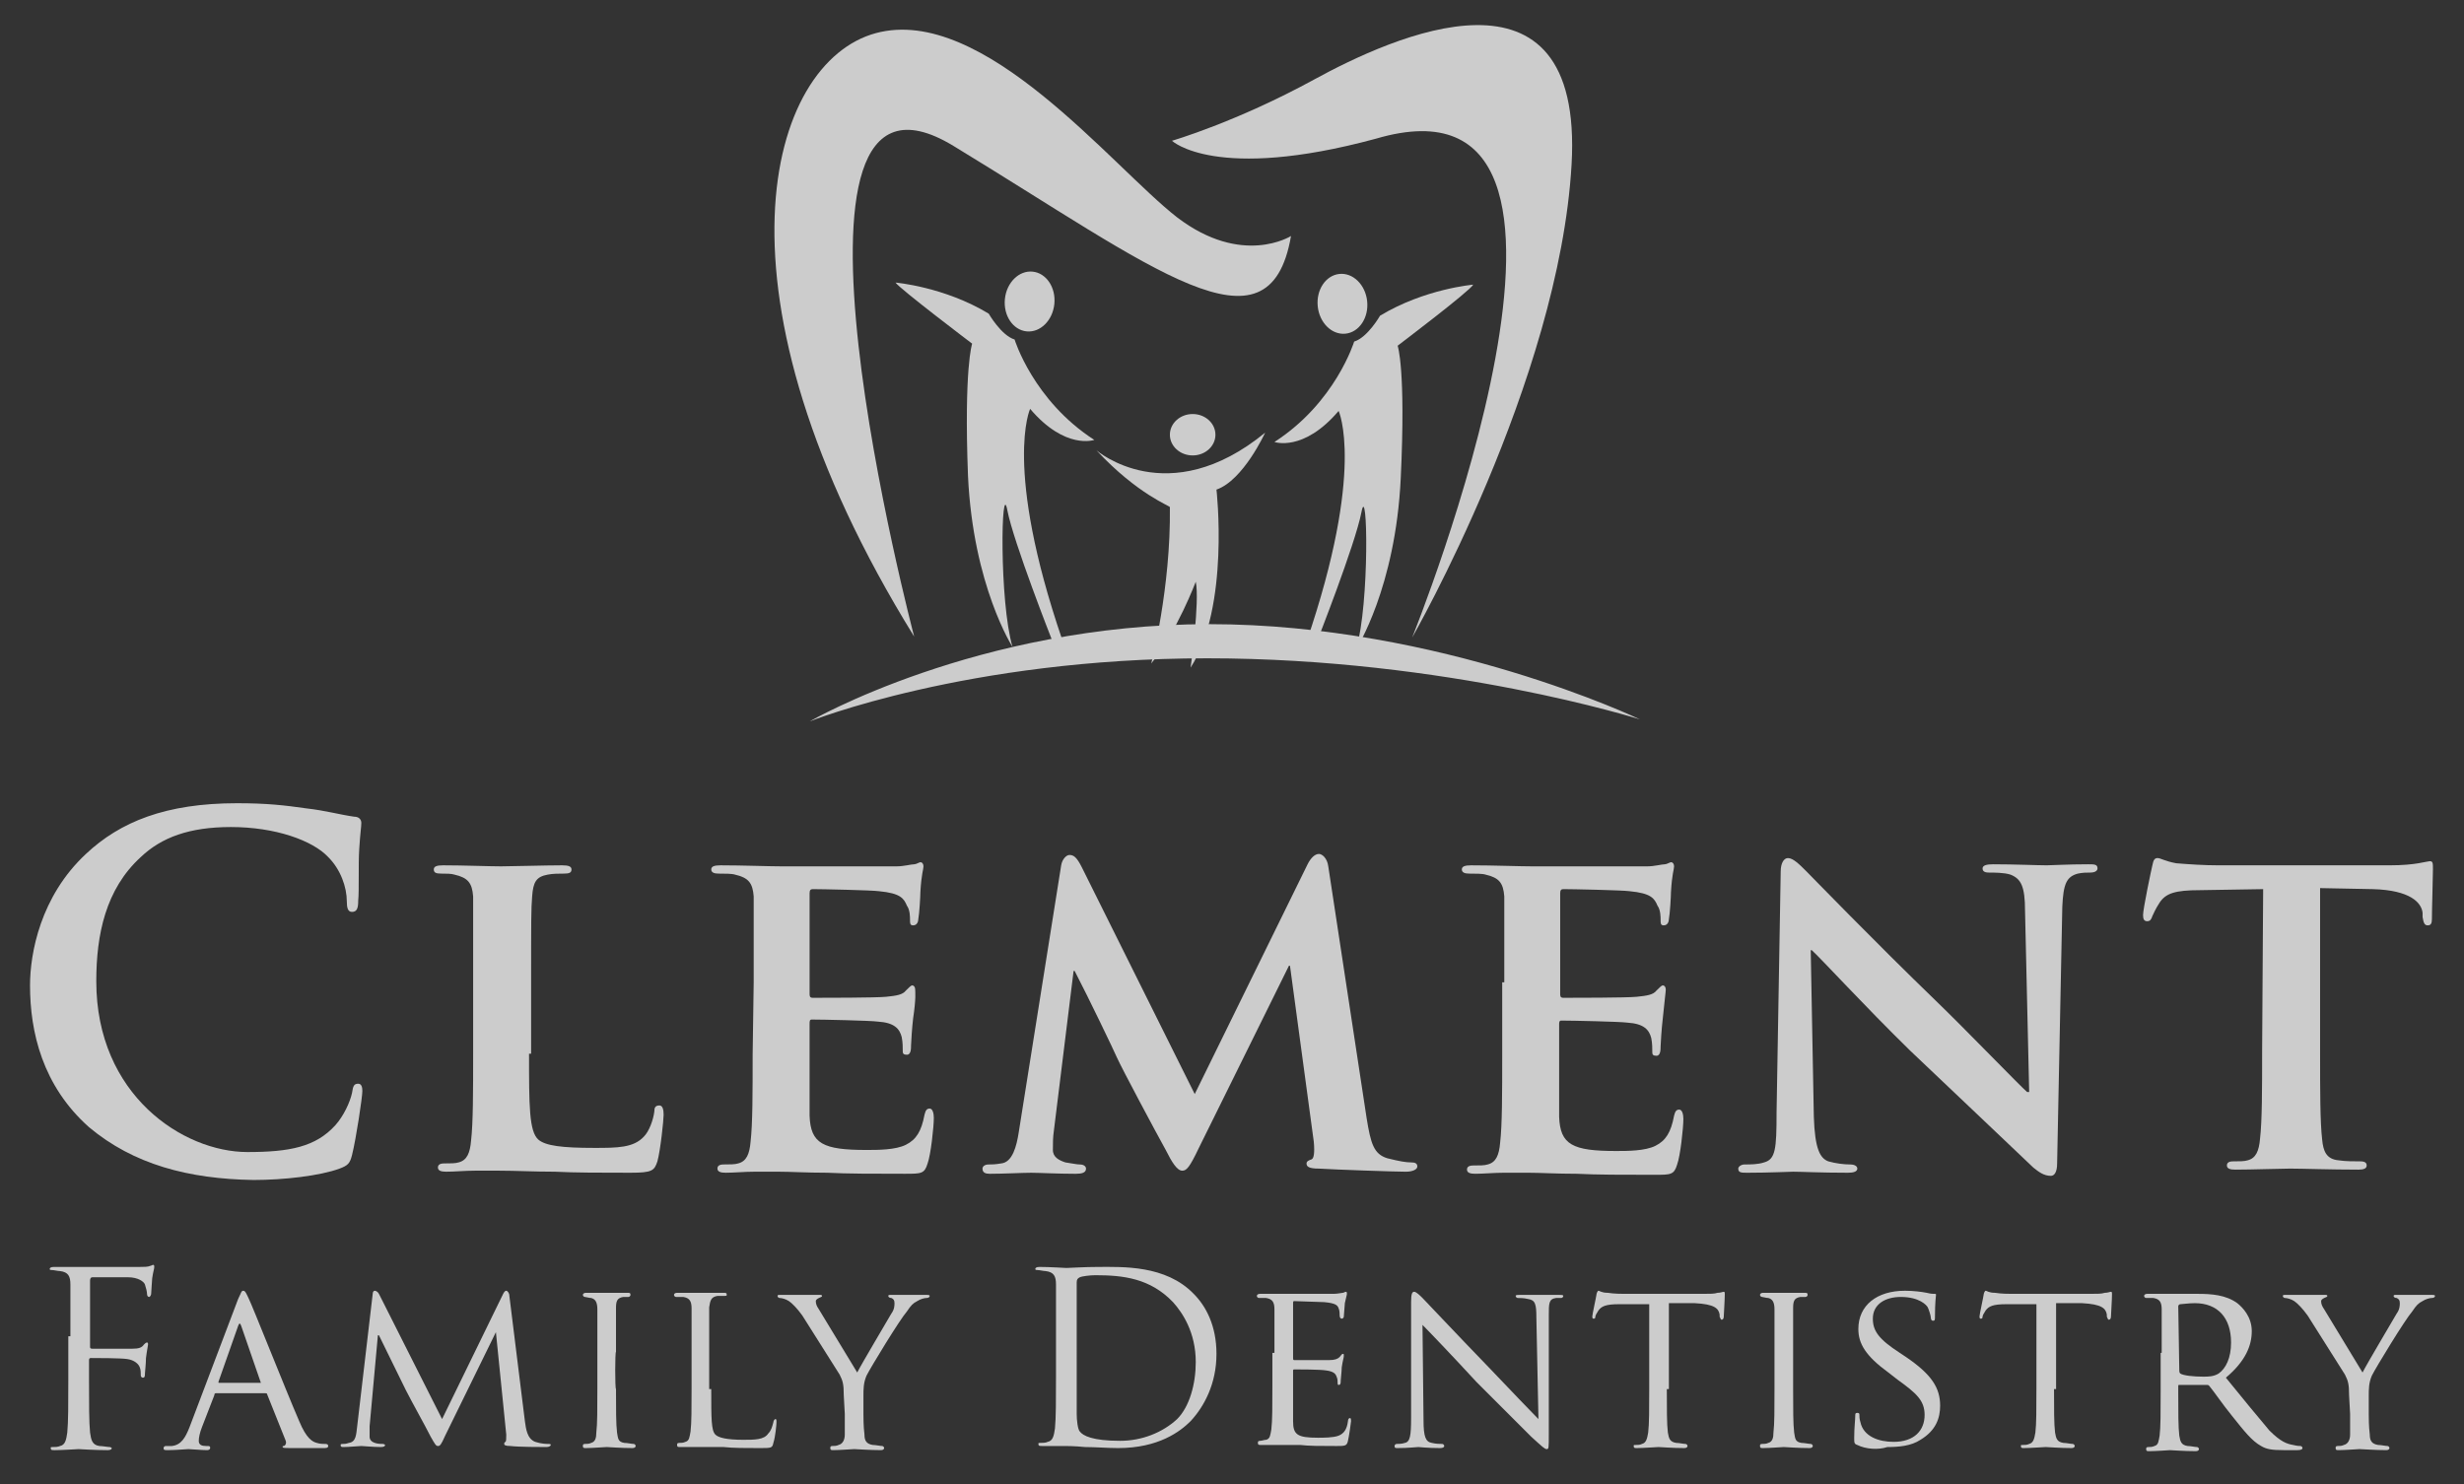 <?xml version="1.0" encoding="utf-8"?>
<!-- Generator: Adobe Illustrator 19.1.0, SVG Export Plug-In . SVG Version: 6.00 Build 0)  -->
<svg version="1.1" id="Layer_1" xmlns="http://www.w3.org/2000/svg" xmlns:xlink="http://www.w3.org/1999/xlink" x="0px" y="0px"
	 viewBox="-186 325.6 238 143.4" style="enable-background:new -186 325.6 238 143.4;" xml:space="preserve">
<rect x="-186" y="325.6" width="238" height="143.4" fill="#333333" stroke="none"/>
<style type="text/css">
	.st0{opacity:0.75;}
	.st1{fill:#FFFFFF;}
</style>
<g class="st0">
	<g>
		<ellipse class="st1" cx="-70.8" cy="367.6" rx="2.2" ry="2"/>
		<g>
			<path class="st1" d="M-97.7,387.1c0,0-15.6-59.2,3.8-47.4c19.4,11.8,30.5,20.9,32.6,8.7c0,0-4.7,3-11-1.8
				c-6.3-4.9-18.7-20.6-29.1-17.8C-111.8,331.6-118.3,353.8-97.7,387.1z"/>
			<path class="st1" d="M-72.8,339.2c0,0,6.2-1.8,13.7-5.9s26.1-12.7,24.9,8.2s-15.4,45.7-15.4,45.7s22.6-55.9-3.5-48.2
				C-68.6,343.2-72.8,339.2-72.8,339.2z"/>
			<path class="st1" d="M-99.5,352.9c0,0,4.7,0.4,9,3c0,0,1.2,2.1,2.5,2.5c0,0,1.8,5.9,7.7,9.7c0,0-2.8,1-6.2-3
				c0,0-2.6,5.6,3.1,22.3l-0.4,0.8l-0.6-0.8c0,0-3.7-9.4-4.3-12.5c-0.6-3.2-0.8,8.8,0.5,13.2c0,0-3.8-5.9-4.3-16.5
				c-0.4-10.5,0.4-12.8,0.4-12.8S-99.1,353.5-99.5,352.9z"/>
			<path class="st1" d="M-107.8,395.3c0,0,16.2-9.4,38.6-9.4s41.6,9.2,41.6,9.2s-18.6-5.9-41.8-5.9S-107.8,395.3-107.8,395.3z"/>
			
				<ellipse transform="matrix(-0.995 -0.101 0.101 -0.995 -208.749 698.988)" class="st1" cx="-86.8" cy="354.8" rx="2.4" ry="2.9"/>
			<path class="st1" d="M-43.7,353.1c0,0-4.7,0.4-9,3c0,0-1.2,2.1-2.5,2.5c0,0-1.8,5.9-7.7,9.7c0,0,2.8,1,6.2-3
				c0,0,2.6,5.6-3.1,22.3l0.4,0.8l0.6-0.8c0,0,3.7-9.4,4.3-12.5c0.6-3.2,0.8,8.8-0.5,13.2c0,0,3.8-5.9,4.3-16.5S-51,359-51,359
				S-44,353.7-43.7,353.1z"/>
			
				<ellipse transform="matrix(0.995 -0.101 0.101 0.995 -35.959 -3.881)" class="st1" cx="-56.5" cy="354.9" rx="2.4" ry="2.9"/>
			<path class="st1" d="M-80.1,369.1c0,0,6.9,6,16.3-1.7c0,0-2.1,4.6-4.7,5.5c0,0,1.3,11.3-2.5,17.2c0,0,0.9-6.4,0.5-8.3
				c0,0-1.8,4.8-4.3,7.9c0,0,1.9-7.3,1.8-15.1C-72.9,374.5-76.1,373.4-80.1,369.1z"/>
			<g>
				<path class="st1" d="M-179.2,454.7c0-3.6,0-4.2,0-5s-0.2-1.2-1-1.3c-0.2,0-0.6-0.1-0.8-0.1c-0.1,0-0.2,0-0.2-0.1
					s0.1-0.2,0.4-0.2c0.5,0,1.2,0,1.7,0h0.9c0.5,0,5.1,0,5.7,0c0.4,0,0.8,0,1-0.1c0.1,0,0.2-0.1,0.3-0.1s0.1,0.1,0.1,0.2
					c0,0.2-0.1,0.4-0.2,1.1c0,0.2-0.1,1.2-0.1,1.5c0,0.1-0.1,0.3-0.2,0.3s-0.2-0.1-0.2-0.3s-0.1-0.6-0.2-0.9
					c-0.1-0.3-0.7-0.7-1.6-0.7h-3.5c-0.1,0-0.2,0.1-0.2,0.3v6.4c0,0.1,0,0.2,0.2,0.2h2.9c0.4,0,0.7,0,1,0c0.6,0,0.9-0.1,1.1-0.4
					c0.1-0.1,0.2-0.2,0.3-0.2s0.1,0.1,0.1,0.2s-0.1,0.5-0.2,1.3c0,0.5-0.1,1.4-0.1,1.5c0,0.2,0,0.4-0.2,0.4c-0.1,0-0.2-0.1-0.2-0.2
					c0-0.2,0-0.6-0.1-0.8c-0.1-0.3-0.5-0.7-1.2-0.8c-0.6-0.1-3.1-0.1-3.5-0.1c-0.1,0-0.2,0-0.2,0.2v2c0,2.2,0,4,0.1,5
					c0.1,0.7,0.2,1.2,0.9,1.3c0.3,0,0.8,0.1,1,0.1c0.1,0,0.2,0.1,0.2,0.1c0,0.1-0.1,0.2-0.4,0.2c-1.3,0-2.7-0.1-2.8-0.1
					s-1.6,0.1-2.3,0.1c-0.3,0-0.4,0-0.4-0.2c0-0.1,0-0.1,0.2-0.1s0.5,0,0.7-0.1c0.5-0.1,0.6-0.6,0.7-1.3c0.1-1,0.1-2.8,0.1-5v-4.3
					H-179.2z"/>
				<path class="st1" d="M-163,451.1c0.3-0.6,0.3-0.8,0.5-0.8s0.3,0.3,0.5,0.7c0.4,0.8,3.6,8.9,4.9,11.9c0.7,1.7,1.3,2,1.7,2.1
					c0.3,0.1,0.6,0.1,0.8,0.1c0.1,0,0.3,0,0.3,0.2s-0.2,0.2-0.5,0.2s-1.8,0-3.2,0c-0.4,0-0.7,0-0.7-0.1s0-0.1,0.1-0.1
					s0.3-0.2,0.2-0.5l-1.8-4.5c0-0.1-0.1-0.1-0.2-0.1h-4.7c-0.1,0-0.2,0-0.2,0.2l-1.2,3.1c-0.2,0.5-0.3,1-0.3,1.3
					c0,0.4,0.3,0.5,0.7,0.5h0.2c0.2,0,0.2,0.1,0.2,0.2s-0.1,0.2-0.3,0.2c-0.5,0-1.6-0.1-1.8-0.1s-1.2,0.1-2,0.1
					c-0.3,0-0.4,0-0.4-0.2c0-0.1,0.1-0.2,0.2-0.2s0.4,0,0.6,0c0.9-0.1,1.3-0.8,1.7-1.8L-163,451.1z M-160.8,459.2
					C-160.8,459.2-160.8,459.2-160.8,459.2l-1.9-5.5c-0.1-0.3-0.2-0.3-0.3,0l-1.9,5.4c0,0.1,0,0.1,0.1,0.1H-160.8z"/>
				<path class="st1" d="M-135.3,462.9c0.1,0.7,0.2,1.7,1,2c0.6,0.2,1.1,0.2,1.3,0.2c0.1,0,0.2,0,0.2,0.1s-0.2,0.2-0.4,0.2
					c-0.5,0-2.7,0-3.5-0.1c-0.5,0-0.6-0.1-0.6-0.2s0-0.1,0.1-0.2c0.1,0,0.1-0.3,0.1-0.7l-1-9.9l0,0l-4.9,10c-0.4,0.9-0.5,1-0.7,1
					s-0.3-0.2-0.7-0.9c-0.5-1-1.9-3.5-2.4-4.5c-0.6-1.2-2.2-4.5-2.6-5.3h-0.1l-0.8,8.8c0,0.3,0,0.7,0,1s0.2,0.5,0.5,0.6
					s0.6,0.1,0.8,0.1c0.1,0,0.2,0.1,0.2,0.1c0,0.1-0.1,0.2-0.4,0.2c-0.8,0-1.7-0.1-1.9-0.1s-1.2,0.1-1.7,0.1c-0.2,0-0.3,0-0.3-0.2
					c0-0.1,0.1-0.1,0.2-0.1c0.2,0,0.3,0,0.6-0.1c0.7-0.1,0.7-0.8,0.8-1.6l1.5-12.8c0-0.2,0.1-0.3,0.2-0.3s0.3,0.1,0.4,0.3l6.1,12.1
					l5.9-12.1c0.1-0.2,0.2-0.3,0.3-0.3s0.3,0.2,0.3,0.5L-135.3,462.9z"/>
				<path class="st1" d="M-126.5,459.8c0,1.9,0,3.4,0.1,4.2c0.1,0.6,0.1,0.9,0.7,1c0.3,0,0.7,0.1,0.9,0.1c0.1,0,0.2,0.1,0.2,0.2
					s-0.1,0.2-0.3,0.2c-1.1,0-2.4-0.1-2.5-0.1s-1.4,0.1-2,0.1c-0.2,0-0.3,0-0.3-0.2c0-0.1,0-0.2,0.2-0.2s0.4,0,0.6-0.1
					c0.4-0.1,0.5-0.5,0.5-1c0.1-0.8,0.1-2.3,0.1-4.2v-3.5c0-3,0-3.6,0-4.2c0-0.7-0.2-1-0.6-1.1c-0.2,0-0.5-0.1-0.6-0.1
					s-0.2-0.1-0.2-0.2s0.1-0.2,0.3-0.2c0.7,0,1.9,0,2,0s1.4,0,2,0c0.2,0,0.3,0,0.3,0.2c0,0.1-0.1,0.2-0.2,0.2s-0.3,0-0.5,0
					c-0.6,0.1-0.7,0.4-0.7,1.1c0,0.6,0,1.2,0,4.2C-126.6,456.2-126.6,459.8-126.5,459.8z"/>
				<path class="st1" d="M-117.3,459.8c0,2.9,0,4,0.4,4.4c0.3,0.3,1.1,0.5,2.7,0.5c1.1,0,2,0,2.4-0.6c0.3-0.3,0.4-0.7,0.5-1.1
					c0-0.1,0.1-0.3,0.2-0.3s0.1,0.1,0.1,0.3c0,0.2-0.1,1.4-0.3,2c-0.1,0.5-0.2,0.5-1.3,0.5c-1.4,0-2.6,0-3.5-0.1c-0.9,0-1.6,0-2.2,0
					c-0.1,0-0.4,0-0.8,0s-0.9,0-1.2,0c-0.2,0-0.3,0-0.3-0.2c0-0.1,0-0.2,0.2-0.2s0.4,0,0.6-0.1c0.4-0.1,0.4-0.5,0.5-1
					c0.1-0.8,0.1-2.3,0.1-4.2v-3.5c0-3,0-3.6,0-4.2c0-0.7-0.2-1-0.8-1.1c-0.2,0-0.5,0-0.7,0c-0.1,0-0.2-0.1-0.2-0.2s0.1-0.2,0.3-0.2
					c0.9,0,2.2,0,2.3,0c0.1,0,1.6,0,2.2,0c0.2,0,0.3,0,0.3,0.2c0,0.1-0.1,0.1-0.2,0.1s-0.4,0-0.7,0c-0.6,0.1-0.7,0.4-0.8,1.1
					c0,0.6,0,1.2,0,4.2v3.7L-117.3,459.8L-117.3,459.8z"/>
				<path class="st1" d="M-104.5,460.4c0-1.1-0.1-1.4-0.4-2c-0.2-0.3-2.9-4.6-3.6-5.7c-0.5-0.7-1-1.2-1.3-1.4
					c-0.3-0.2-0.7-0.3-0.9-0.3c-0.1,0-0.2-0.1-0.2-0.2s0.1-0.1,0.3-0.1c0.4,0,1.9,0,2,0s1,0,1.7,0c0.2,0,0.3,0,0.3,0.1
					s-0.1,0.1-0.3,0.2c-0.2,0.1-0.3,0.2-0.3,0.3c0,0.3,0.1,0.5,0.3,0.8l3.7,6.1c0.4-0.8,2.9-5,3.3-5.7c0.3-0.4,0.3-0.8,0.3-1
					c0-0.3-0.1-0.4-0.3-0.5c-0.2,0-0.3-0.1-0.3-0.2s0.1-0.1,0.3-0.1c0.5,0,1.2,0,1.4,0c0.1,0,1.6,0,2,0c0.1,0,0.3,0,0.3,0.1
					s-0.1,0.2-0.3,0.2c-0.2,0-0.6,0.1-0.9,0.3c-0.4,0.2-0.6,0.4-1,1c-0.7,0.8-3.5,5.4-3.9,6.2c-0.3,0.7-0.3,1.3-0.3,2v1.7
					c0,0.3,0,1.2,0.1,2c0,0.6,0.2,0.9,0.8,1c0.3,0,0.7,0.1,0.9,0.1c0.1,0,0.2,0.1,0.2,0.2s-0.1,0.2-0.3,0.2c-1.1,0-2.4-0.1-2.6-0.1
					c-0.1,0-1.4,0.1-2,0.1c-0.2,0-0.3,0-0.3-0.2c0-0.1,0-0.2,0.2-0.2s0.4,0,0.6-0.1c0.4-0.1,0.6-0.5,0.6-1c0-0.8,0-1.6,0-2
					L-104.5,460.4L-104.5,460.4z"/>
				<path class="st1" d="M-84,454.7c0-3.6,0-4.2,0-5s-0.2-1.2-1-1.3c-0.2,0-0.6-0.1-0.8-0.1c-0.1,0-0.2,0-0.2-0.1s0.1-0.2,0.4-0.2
					c1,0,2.5,0.1,2.6,0.1c0.3,0,1.7-0.1,3.1-0.1c2.3,0,6.5-0.2,9.2,2.6c1.2,1.2,2.2,3.1,2.2,5.8c0,2.9-1.2,5.1-2.5,6.5
					c-1,1-3.1,2.6-7,2.6c-1,0-2.2-0.1-3.2-0.1c-1-0.1-1.8-0.1-1.9-0.1c0,0-0.4,0-0.9,0s-1,0-1.3,0s-0.4,0-0.4-0.2
					c0-0.1,0-0.1,0.2-0.1s0.5,0,0.7-0.1c0.5-0.1,0.6-0.6,0.7-1.3c0.1-1,0.1-2.8,0.1-5L-84,454.7L-84,454.7z M-82,457.2
					c0,2.4,0,4.6,0,5c0,0.6,0.1,1.5,0.3,1.7c0.3,0.4,1.2,0.9,3.9,0.9c2.1,0,4.1-0.8,5.5-2.1c1.2-1.2,1.8-3.4,1.8-5.5
					c0-2.9-1.3-4.8-2.2-5.8c-2.2-2.3-4.8-2.6-7.5-2.6c-0.5,0-1.3,0.1-1.5,0.2s-0.3,0.2-0.3,0.5c0,0.8,0,3.1,0,4.9
					C-82,454.4-82,457.2-82,457.2z"/>
				<path class="st1" d="M-62.9,456.3c0-3,0-3.6,0-4.2c0-0.7-0.2-1-0.8-1.1c-0.2,0-0.5,0-0.7,0c-0.1,0-0.2-0.1-0.2-0.2
					s0.1-0.2,0.3-0.2c0.9,0,2.2,0,2.3,0s4.4,0,4.8,0c0.4,0,0.8-0.1,0.9-0.1c0.1,0,0.2-0.1,0.3-0.1s0.1,0.1,0.1,0.2s-0.1,0.4-0.2,0.9
					c0,0.2-0.1,1.1-0.1,1.3c0,0.1-0.1,0.2-0.2,0.2c-0.1,0-0.2-0.1-0.2-0.3c0-0.1,0-0.5-0.1-0.7c-0.1-0.3-0.3-0.5-1.4-0.6
					c-0.3,0-2.7-0.1-2.9-0.1c-0.1,0-0.1,0.1-0.1,0.2v5.3c0,0.1,0,0.2,0.1,0.2c0.3,0,2.9,0,3.4,0s0.8-0.1,1-0.3
					c0.1-0.1,0.2-0.3,0.3-0.3s0.1,0,0.1,0.2s-0.1,0.4-0.2,1.1c0,0.4-0.1,1.1-0.1,1.3c0,0.2,0,0.4-0.2,0.4c-0.1,0-0.1-0.1-0.1-0.2
					c0-0.2,0-0.4-0.1-0.6c-0.1-0.3-0.3-0.5-1-0.6c-0.6-0.1-2.7-0.1-3.1-0.1c-0.1,0-0.1,0.1-0.1,0.1v1.6c0,0.7,0,2.9,0,3.3
					c0,1.3,0.4,1.6,2.4,1.6c0.5,0,1.5,0,2-0.2s0.8-0.6,0.9-1.4c0-0.2,0.1-0.3,0.2-0.3s0.1,0.2,0.1,0.3s-0.2,1.5-0.3,1.9
					c-0.1,0.5-0.3,0.5-1.1,0.5c-1.5,0-2.7,0-3.5-0.1c-0.9,0-1.4,0-1.7,0c0,0-0.4,0-0.9,0c-0.4,0-0.9,0-1.2,0c-0.2,0-0.3,0-0.3-0.2
					c0-0.1,0-0.2,0.2-0.2s0.4-0.1,0.6-0.1c0.4-0.1,0.4-0.5,0.5-1c0.1-0.8,0.1-2.3,0.1-4.2v-3.2L-62.9,456.3L-62.9,456.3z"/>
				<path class="st1" d="M-48.5,462.8c0,1.6,0.2,2.1,0.8,2.2c0.4,0.1,0.8,0.1,1,0.1c0.1,0,0.2,0.1,0.2,0.2s-0.1,0.2-0.4,0.2
					c-1.2,0-2-0.1-2.1-0.1s-1,0.1-2,0.1c-0.2,0-0.3,0-0.3-0.2c0-0.1,0.1-0.2,0.2-0.2c0.2,0,0.5,0,0.8-0.1c0.5-0.1,0.6-0.7,0.6-2.4
					v-11.2c0-0.8,0.1-1,0.3-1s0.6,0.4,0.8,0.6c0.3,0.3,3.3,3.5,6.4,6.7c2,2.1,4.2,4.4,4.8,5l-0.2-9.8c0-1.3-0.1-1.7-0.8-1.8
					c-0.4-0.1-0.8-0.1-1-0.1c-0.1,0-0.2-0.1-0.2-0.2s0.2-0.1,0.4-0.1c0.9,0,1.9,0,2.1,0c0.2,0,0.9,0,1.7,0c0.2,0,0.4,0,0.4,0.1
					s-0.1,0.2-0.2,0.2c-0.1,0-0.3,0-0.5,0c-0.7,0.1-0.7,0.5-0.7,1.7v11.5c0,1.3,0,1.4-0.2,1.4s-0.4-0.2-1.5-1.2
					c-0.2-0.2-3.1-3.1-5.3-5.3c-2.3-2.5-4.6-4.9-5.2-5.5L-48.5,462.8z"/>
				<path class="st1" d="M-25,459.8c0,1.9,0,3.4,0.1,4.2c0.1,0.6,0.2,0.9,0.8,1c0.3,0,0.7,0.1,0.9,0.1c0.1,0,0.2,0.1,0.2,0.2
					s-0.1,0.2-0.3,0.2c-1.1,0-2.4-0.1-2.5-0.1s-1.5,0.1-2.1,0.1c-0.2,0-0.3,0-0.3-0.2c0-0.1,0-0.1,0.2-0.1s0.4,0,0.6-0.1
					c0.4-0.1,0.5-0.5,0.6-1.1c0.1-0.8,0.1-2.3,0.1-4.2v-8.2h-2.9c-1.3,0-1.7,0.2-2,0.6c-0.2,0.3-0.3,0.5-0.3,0.6
					c0,0.2-0.1,0.2-0.2,0.2c0,0-0.1,0-0.1-0.2s0.4-2,0.4-2.1s0.1-0.4,0.2-0.4s0.3,0.2,0.9,0.2c0.6,0.1,1.4,0.1,1.6,0.1h7.6
					c0.7,0,1.1,0,1.4-0.1c0.3,0,0.5-0.1,0.6-0.1s0.1,0.1,0.1,0.2c0,0.6-0.1,2-0.1,2.2s-0.1,0.3-0.2,0.3s-0.1-0.1-0.2-0.3v-0.2
					c-0.1-0.6-0.5-1-2.4-1.1h-2.5v8.3H-25z"/>
				<path class="st1" d="M-12.8,459.8c0,1.9,0,3.4,0.1,4.2c0.1,0.6,0.1,0.9,0.7,1c0.3,0,0.7,0.1,0.9,0.1c0.1,0,0.2,0.1,0.2,0.2
					s-0.1,0.2-0.3,0.2c-1.1,0-2.4-0.1-2.5-0.1s-1.4,0.1-2,0.1c-0.2,0-0.3,0-0.3-0.2c0-0.1,0-0.2,0.2-0.2c0.2,0,0.4,0,0.6-0.1
					c0.4-0.1,0.5-0.5,0.5-1c0.1-0.8,0.1-2.3,0.1-4.2v-3.5c0-3,0-3.6,0-4.2c0-0.7-0.2-1-0.6-1.1c-0.2,0-0.5-0.1-0.6-0.1
					s-0.2-0.1-0.2-0.2s0.1-0.2,0.3-0.2c0.7,0,1.9,0,2,0s1.4,0,2,0c0.2,0,0.3,0,0.3,0.2c0,0.1-0.1,0.2-0.2,0.2c-0.1,0-0.3,0-0.5,0
					c-0.6,0.1-0.7,0.4-0.7,1.1c0,0.6,0,1.2,0,4.2V459.8z"/>
				<path class="st1" d="M-6.6,465.2c-0.3-0.1-0.3-0.2-0.3-0.7c0-1,0.1-1.7,0.1-2.1c0-0.2,0-0.3,0.2-0.3s0.2,0.1,0.2,0.2
					s0,0.4,0.1,0.7c0.3,1.4,1.8,1.9,3.2,1.9c2,0,3-1.1,3-2.6c0-1.4-0.8-2.1-2.6-3.4l-0.9-0.7c-2.2-1.6-2.9-2.8-2.9-4.2
					c0-2.3,1.8-3.7,4.5-3.7c0.8,0,1.6,0.1,2.1,0.2c0.4,0.1,0.6,0.1,0.7,0.1c0.2,0,0.2,0,0.2,0.1s-0.1,0.7-0.1,2.1
					c0,0.3,0,0.4-0.2,0.4c-0.1,0-0.2-0.1-0.2-0.3c0-0.2-0.2-0.8-0.3-1s-0.8-1-2.6-1c-1.5,0-2.7,0.7-2.7,2.1c0,1.2,0.6,2,2.6,3.3
					l0.6,0.4c2.5,1.7,3.3,3,3.3,4.7c0,1.2-0.4,2.4-1.9,3.3c-0.9,0.6-2.1,0.7-3.2,0.7C-4.6,465.7-5.8,465.6-6.6,465.2z"/>
				<path class="st1" d="M12.4,459.8c0,1.9,0,3.4,0.1,4.2c0.1,0.6,0.2,0.9,0.8,1c0.3,0,0.7,0.1,0.9,0.1c0.1,0,0.2,0.1,0.2,0.2
					s-0.1,0.2-0.3,0.2c-1.1,0-2.4-0.1-2.5-0.1s-1.5,0.1-2.1,0.1c-0.2,0-0.3,0-0.3-0.2c0-0.1,0-0.1,0.2-0.1s0.4,0,0.6-0.1
					c0.4-0.1,0.5-0.5,0.6-1.1c0.1-0.8,0.1-2.3,0.1-4.2v-8.2H7.8c-1.3,0-1.7,0.2-2,0.6c-0.2,0.3-0.3,0.5-0.3,0.6
					c0,0.2-0.1,0.2-0.2,0.2c0,0-0.1,0-0.1-0.2s0.4-2,0.4-2.1s0.1-0.4,0.2-0.4s0.3,0.2,0.9,0.2c0.6,0.1,1.4,0.1,1.6,0.1h7.6
					c0.7,0,1.1,0,1.4-0.1c0.3,0,0.5-0.1,0.6-0.1s0.1,0.1,0.1,0.2c0,0.6-0.1,2-0.1,2.2s-0.1,0.3-0.2,0.3s-0.1-0.1-0.2-0.3v-0.2
					c-0.1-0.6-0.5-1-2.4-1.1h-2.5v8.3H12.4z"/>
				<path class="st1" d="M22.8,456.3c0-3,0-3.6,0-4.2c0-0.7-0.2-1-0.8-1.1c-0.2,0-0.5,0-0.7,0c-0.1,0-0.2-0.1-0.2-0.2
					s0.1-0.2,0.3-0.2c0.9,0,2.3,0,2.4,0c0.2,0,1.9,0,2.5,0c1.3,0,2.7,0.1,3.8,0.9c0.5,0.4,1.4,1.3,1.4,2.7s-0.6,2.9-2.5,4.5
					c1.7,2.1,3.1,3.8,4.2,5.1c1.1,1.1,1.7,1.3,2.3,1.4c0.4,0.1,0.6,0.1,0.7,0.1c0.1,0,0.2,0.1,0.2,0.2s-0.1,0.2-0.5,0.2h-1.3
					c-1.2,0-1.7-0.1-2.2-0.4c-0.9-0.5-1.6-1.4-2.8-2.9c-0.9-1.1-1.7-2.3-2.2-2.9c-0.1-0.1-0.1-0.1-0.3-0.1h-2.6
					c-0.1,0-0.1,0-0.1,0.2v0.5c0,1.9,0,3.4,0.1,4.2c0.1,0.6,0.2,0.9,0.8,1c0.3,0,0.7,0.1,0.9,0.1c0.1,0,0.2,0.1,0.2,0.2
					s-0.1,0.2-0.3,0.2c-1.1,0-2.4-0.1-2.5-0.1c0,0-1.4,0.1-2,0.1c-0.2,0-0.3,0-0.3-0.2c0-0.1,0-0.2,0.2-0.2s0.4,0,0.6-0.1
					c0.4-0.1,0.4-0.5,0.5-1c0.1-0.8,0.1-2.3,0.1-4.2v-3.8L22.8,456.3L22.8,456.3z M24.5,458c0,0.1,0,0.2,0.1,0.3
					c0.3,0.2,1.3,0.3,2.2,0.3c0.5,0,1,0,1.5-0.3c0.7-0.5,1.2-1.5,1.2-3c0-2.4-1.3-3.8-3.5-3.8c-0.6,0-1.2,0.1-1.4,0.1
					c-0.1,0-0.2,0.1-0.2,0.2L24.5,458L24.5,458z"/>
				<path class="st1" d="M40.9,460.4c0-1.1-0.1-1.4-0.4-2c-0.2-0.3-2.9-4.6-3.6-5.7c-0.5-0.7-1-1.2-1.3-1.4
					c-0.3-0.2-0.7-0.3-0.9-0.3c-0.1,0-0.2-0.1-0.2-0.2s0.1-0.1,0.3-0.1c0.4,0,1.9,0,2,0s1,0,1.7,0c0.2,0,0.3,0,0.3,0.1
					s-0.1,0.1-0.3,0.2s-0.3,0.2-0.3,0.3c0,0.3,0.1,0.5,0.3,0.8l3.7,6.1c0.4-0.8,2.9-5,3.3-5.7c0.3-0.4,0.3-0.8,0.3-1
					c0-0.3-0.1-0.4-0.3-0.5c-0.2,0-0.3-0.1-0.3-0.2s0.1-0.1,0.3-0.1c0.5,0,1.2,0,1.4,0c0.1,0,1.6,0,2,0c0.1,0,0.3,0,0.3,0.1
					s-0.1,0.2-0.3,0.2s-0.6,0.1-0.9,0.3c-0.4,0.2-0.6,0.4-1,1c-0.7,0.8-3.5,5.4-3.9,6.2c-0.3,0.7-0.3,1.3-0.3,2v1.7
					c0,0.3,0,1.2,0.1,2c0,0.6,0.2,0.9,0.8,1c0.3,0,0.7,0.1,0.9,0.1c0.1,0,0.2,0.1,0.2,0.2s-0.1,0.2-0.3,0.2c-1.1,0-2.4-0.1-2.6-0.1
					c-0.1,0-1.4,0.1-2,0.1c-0.2,0-0.3,0-0.3-0.2c0-0.1,0-0.2,0.2-0.2s0.4,0,0.6-0.1c0.4-0.1,0.6-0.5,0.6-1c0-0.8,0-1.6,0-2
					L40.9,460.4L40.9,460.4z"/>
			</g>
			<g>
				<path class="st1" d="M-177.4,434.5c-4.5-4-5.7-9.2-5.7-13.7c0-3.1,1-8.6,5.4-12.7c3.3-3.1,7.7-4.9,14.6-4.9
					c2.9,0,4.6,0.2,6.7,0.5c1.8,0.2,3.2,0.6,4.6,0.8c0.5,0,0.7,0.3,0.7,0.6c0,0.4-0.1,0.9-0.2,2.5c-0.1,1.5,0,4.1-0.1,5
					c0,0.7-0.1,1.1-0.6,1.1c-0.4,0-0.5-0.4-0.5-1c0-1.4-0.6-3.1-1.8-4.3c-1.5-1.6-5.1-2.9-9.4-2.9c-4,0-6.7,1-8.7,2.9
					c-3.4,3.1-4.3,7.5-4.3,12c0,11,8.4,16.5,14.6,16.5c4.1,0,6.6-0.5,8.5-2.6c0.8-0.9,1.4-2.2,1.6-3.1c0.1-0.7,0.2-0.9,0.6-0.9
					c0.3,0,0.4,0.3,0.4,0.7c0,0.6-0.6,4.6-1,6.2c-0.2,0.8-0.4,1-1.2,1.3c-1.9,0.7-5.4,1.1-8.3,1.1
					C-167.8,439.5-173.1,438.1-177.4,434.5z"/>
				<path class="st1" d="M-134.9,427.4c0,5,0,7.5,0.9,8.3c0.7,0.6,2.3,0.8,5.4,0.8c2.2,0,3.8,0,4.8-1.1c0.5-0.5,0.9-1.6,1-2.4
					c0-0.4,0.1-0.6,0.5-0.6c0.3,0,0.4,0.4,0.4,0.9s-0.3,3.4-0.6,4.5c-0.3,0.9-0.5,1.1-2.6,1.1c-2.9,0-5.3,0-7.3-0.1
					c-2,0-3.8-0.1-5.4-0.1c-0.5,0-1.3,0-2.3,0s-2,0.1-2.8,0.1c-0.5,0-0.8-0.1-0.8-0.4c0-0.2,0.1-0.4,0.6-0.4c0.6,0,1.1,0,1.4-0.1
					c0.8-0.2,1.1-0.9,1.2-2.1c0.2-1.7,0.2-4.8,0.2-8.4v-6.9c0-6,0-7.1,0-8.3c-0.1-1.3-0.5-1.8-1.8-2.1c-0.3-0.1-0.8-0.1-1.3-0.1
					s-0.7-0.1-0.7-0.4s0.3-0.4,0.9-0.4c1.9,0,4.5,0.1,5.6,0.1c1,0,4.3-0.1,5.9-0.1c0.6,0,0.9,0.1,0.9,0.4s-0.2,0.4-0.7,0.4
					s-1.1,0-1.6,0.1c-1.1,0.2-1.4,0.7-1.5,2.1c-0.1,1.2-0.1,2.4-0.1,8.3v6.9L-134.9,427.4L-134.9,427.4z"/>
				<path class="st1" d="M-113.2,420.5c0-6,0-7.1,0-8.3c-0.1-1.3-0.5-1.8-1.8-2.1c-0.3-0.1-1-0.1-1.6-0.1c-0.4,0-0.7-0.1-0.7-0.4
					s0.3-0.4,0.9-0.4c2.1,0,4.7,0.1,5.9,0.1c1.3,0,10.3,0,11.1,0c0.7,0,1.4-0.2,1.7-0.2c0.2,0,0.5-0.2,0.6-0.2
					c0.2,0,0.3,0.2,0.3,0.4c0,0.3-0.2,0.7-0.3,2.5c0,0.4-0.1,2.1-0.2,2.6c0,0.2-0.1,0.6-0.5,0.6c-0.3,0-0.3-0.2-0.3-0.5s0-1-0.3-1.4
					c-0.3-0.7-0.6-1.2-2.7-1.4c-0.7-0.1-5.6-0.2-6.4-0.2c-0.2,0-0.3,0.1-0.3,0.4v9.7c0,0.2,0,0.4,0.3,0.4c0.9,0,6.2,0,7.1-0.1
					c1-0.1,1.6-0.2,1.9-0.6c0.3-0.3,0.5-0.5,0.6-0.5c0.2,0,0.3,0.2,0.3,0.4c0,0.2,0.1,0.8-0.2,2.8c-0.1,0.8-0.2,2.4-0.2,2.6
					c0,0.3,0,0.9-0.4,0.9c-0.3,0-0.4-0.1-0.4-0.3c0-0.4,0-0.9-0.1-1.4c-0.2-0.8-0.7-1.4-2.3-1.5c-0.7-0.1-5.4-0.2-6.4-0.2
					c-0.2,0-0.2,0.2-0.2,0.4v3.1c0,1.3,0,4.7,0,5.8c0.1,2.7,1.3,3.3,5.5,3.3c1.1,0,2.8,0,3.8-0.5s1.5-1.3,1.8-2.9
					c0.1-0.4,0.2-0.6,0.5-0.6s0.4,0.5,0.4,0.9c0,0.9-0.3,3.6-0.6,4.4c-0.3,1-0.6,1-2.2,1c-3.1,0-5.5,0-7.5-0.1c-2,0-3.5-0.1-4.7-0.1
					c-0.5,0-1.3,0-2.3,0s-2,0.1-2.8,0.1c-0.5,0-0.8-0.1-0.8-0.4c0-0.2,0.1-0.4,0.6-0.4c0.6,0,1.1,0,1.4-0.1c0.8-0.2,1.1-0.9,1.2-2.1
					c0.2-1.7,0.2-4.8,0.2-8.4L-113.2,420.5L-113.2,420.5z"/>
				<path class="st1" d="M-83.5,409.2c0.1-0.6,0.5-1,0.8-1c0.4,0,0.7,0.2,1.2,1.2l10.9,21.9l10.9-22.2c0.3-0.6,0.7-1,1.1-1
					c0.3,0,0.8,0.4,0.9,1.2l3.7,24.3c0.4,2.5,0.7,3.5,2,3.9c1.2,0.3,1.8,0.4,2.3,0.4c0.4,0,0.6,0.1,0.6,0.4s-0.5,0.5-1.1,0.5
					c-1,0-6.8-0.2-8.4-0.3c-1,0-1.2-0.2-1.2-0.5c0-0.2,0.2-0.3,0.5-0.4c0.2-0.1,0.3-0.6,0.2-1.7l-2.3-17h-0.1l-8.7,17.6
					c-0.9,1.9-1.2,2.2-1.6,2.2c-0.5,0-1-0.8-1.6-2c-1-1.8-4.2-7.8-4.7-8.9c-0.3-0.7-2.7-5.7-4.1-8.4h-0.1l-1.9,15.4
					c-0.1,0.7-0.1,1.2-0.1,1.9s0.6,1,1.2,1.2c0.7,0.1,1.1,0.2,1.4,0.2c0.4,0,0.6,0.2,0.6,0.4c0,0.4-0.4,0.5-1,0.5
					c-1.7,0-3.6-0.1-4.3-0.1c-0.8,0-2.7,0.1-4,0.1c-0.4,0-0.7-0.1-0.7-0.5c0-0.2,0.2-0.4,0.6-0.4c0.3,0,0.6,0,1.2-0.1
					c1.1-0.1,1.5-1.7,1.7-3L-83.5,409.2z"/>
				<path class="st1" d="M-40.7,420.5c0-6,0-7.1,0-8.3c-0.1-1.3-0.5-1.8-1.8-2.1c-0.3-0.1-1-0.1-1.6-0.1c-0.4,0-0.7-0.1-0.7-0.4
					s0.3-0.4,0.9-0.4c2.1,0,4.7,0.1,5.9,0.1c1.3,0,10.3,0,11.1,0c0.7,0,1.4-0.2,1.7-0.2c0.2,0,0.5-0.2,0.6-0.2
					c0.2,0,0.3,0.2,0.3,0.4c0,0.3-0.2,0.7-0.3,2.5c0,0.4-0.1,2.1-0.2,2.6c0,0.2-0.1,0.6-0.5,0.6c-0.3,0-0.3-0.2-0.3-0.5s0-1-0.3-1.4
					c-0.3-0.7-0.6-1.2-2.7-1.4c-0.7-0.1-5.6-0.2-6.4-0.2c-0.2,0-0.3,0.1-0.3,0.4v9.7c0,0.2,0,0.4,0.3,0.4c0.9,0,6.2,0,7.1-0.1
					c1-0.1,1.6-0.2,1.9-0.6c0.3-0.3,0.5-0.5,0.6-0.5c0.2,0,0.3,0.2,0.3,0.4c0,0.2-0.1,0.9-0.3,2.9c-0.1,0.8-0.2,2.4-0.2,2.6
					c0,0.3,0,0.9-0.4,0.9c-0.3,0-0.4-0.1-0.4-0.3c0-0.4,0-0.9-0.1-1.4c-0.2-0.8-0.7-1.4-2.3-1.5c-0.7-0.1-5.4-0.2-6.4-0.2
					c-0.2,0-0.2,0.2-0.2,0.4v3.1c0,1.3,0,4.7,0,5.8c0.1,2.7,1.3,3.3,5.5,3.3c1.1,0,2.8,0,3.8-0.5s1.5-1.3,1.8-2.9
					c0.1-0.4,0.2-0.6,0.5-0.6s0.4,0.5,0.4,0.9c0,0.9-0.3,3.6-0.6,4.4c-0.3,1-0.6,1-2.2,1c-3.1,0-5.5,0-7.5-0.1c-2,0-3.5-0.1-4.7-0.1
					c-0.5,0-1.3,0-2.3,0s-2,0.1-2.8,0.1c-0.5,0-0.8-0.1-0.8-0.4c0-0.2,0.1-0.4,0.6-0.4c0.6,0,1.1,0,1.4-0.1c0.8-0.2,1.1-0.9,1.2-2.1
					c0.2-1.7,0.2-4.8,0.2-8.4v-7.1L-40.7,420.5L-40.7,420.5z"/>
				<path class="st1" d="M-10.8,433.5c0.1,3.1,0.6,4,1.4,4.3c0.7,0.2,1.5,0.3,2.1,0.3c0.5,0,0.7,0.2,0.7,0.4c0,0.3-0.4,0.4-0.9,0.4
					c-2.6,0-4.5-0.1-5.3-0.1c-0.4,0-2.3,0.1-4.4,0.1c-0.6,0-0.9,0-0.9-0.4c0-0.2,0.3-0.4,0.6-0.4c0.6,0,1.3,0,1.9-0.2
					c1.1-0.3,1.2-1.3,1.2-4.8l0.4-23.3c0-0.8,0.3-1.3,0.7-1.3c0.5,0,1.1,0.6,1.8,1.3c0.5,0.5,6.6,6.8,12.5,12.5
					c2.8,2.7,8.2,8.3,8.8,8.8H10l-0.4-17.5c0-2.4-0.4-3.1-1.4-3.5c-0.6-0.2-1.6-0.2-2.1-0.2s-0.6-0.2-0.6-0.4c0-0.3,0.4-0.4,1-0.4
					c2.1,0,4.3,0.1,5.2,0.1c0.5,0,2-0.1,4-0.1c0.6,0,0.9,0,0.9,0.4c0,0.2-0.2,0.4-0.7,0.4c-0.4,0-0.7,0-1.2,0.1
					c-1.1,0.3-1.4,1-1.5,3.2L12.7,438c0,0.9-0.3,1.2-0.6,1.2c-0.7,0-1.2-0.4-1.7-0.8c-2.5-2.4-7.6-7.2-11.9-11.3
					c-4.4-4.3-8.7-9-9.5-9.7h-0.1L-10.8,433.5z"/>
				<path class="st1" d="M32.6,411.5l-6.1,0.1c-2.4,0-3.3,0.3-3.9,1.2c-0.4,0.6-0.6,1.1-0.7,1.3c-0.1,0.3-0.2,0.5-0.5,0.5
					S21,414.4,21,414c0-0.6,0.8-4.4,0.9-4.8c0.1-0.5,0.2-0.7,0.5-0.7s0.7,0.3,1.8,0.5c1.2,0.1,2.7,0.2,4.1,0.2h16.5
					c1.3,0,2.2-0.1,2.8-0.2s1-0.2,1.1-0.2c0.3,0,0.3,0.2,0.3,0.8c0,0.8-0.1,3.8-0.1,4.8c0,0.4-0.1,0.6-0.4,0.6
					c-0.3,0-0.4-0.2-0.5-0.8v-0.4c-0.1-1-1.2-2.2-4.8-2.3l-5.1-0.1v15.9c0,3.6,0,6.7,0.2,8.4c0.1,1.1,0.4,1.9,1.6,2
					c0.6,0.1,1.5,0.1,2.1,0.1c0.5,0,0.6,0.2,0.6,0.4c0,0.3-0.3,0.4-0.8,0.4c-2.7,0-5.4-0.1-6.6-0.1c-0.9,0-3.7,0.1-5.3,0.1
					c-0.5,0-0.8-0.1-0.8-0.4c0-0.2,0.1-0.4,0.6-0.4c0.6,0,1.1,0,1.4-0.1c0.8-0.2,1.1-0.9,1.2-2.1c0.2-1.7,0.2-4.8,0.2-8.4
					L32.6,411.5L32.6,411.5z"/>
			</g>
		</g>
	</g>
</g>
</svg>
